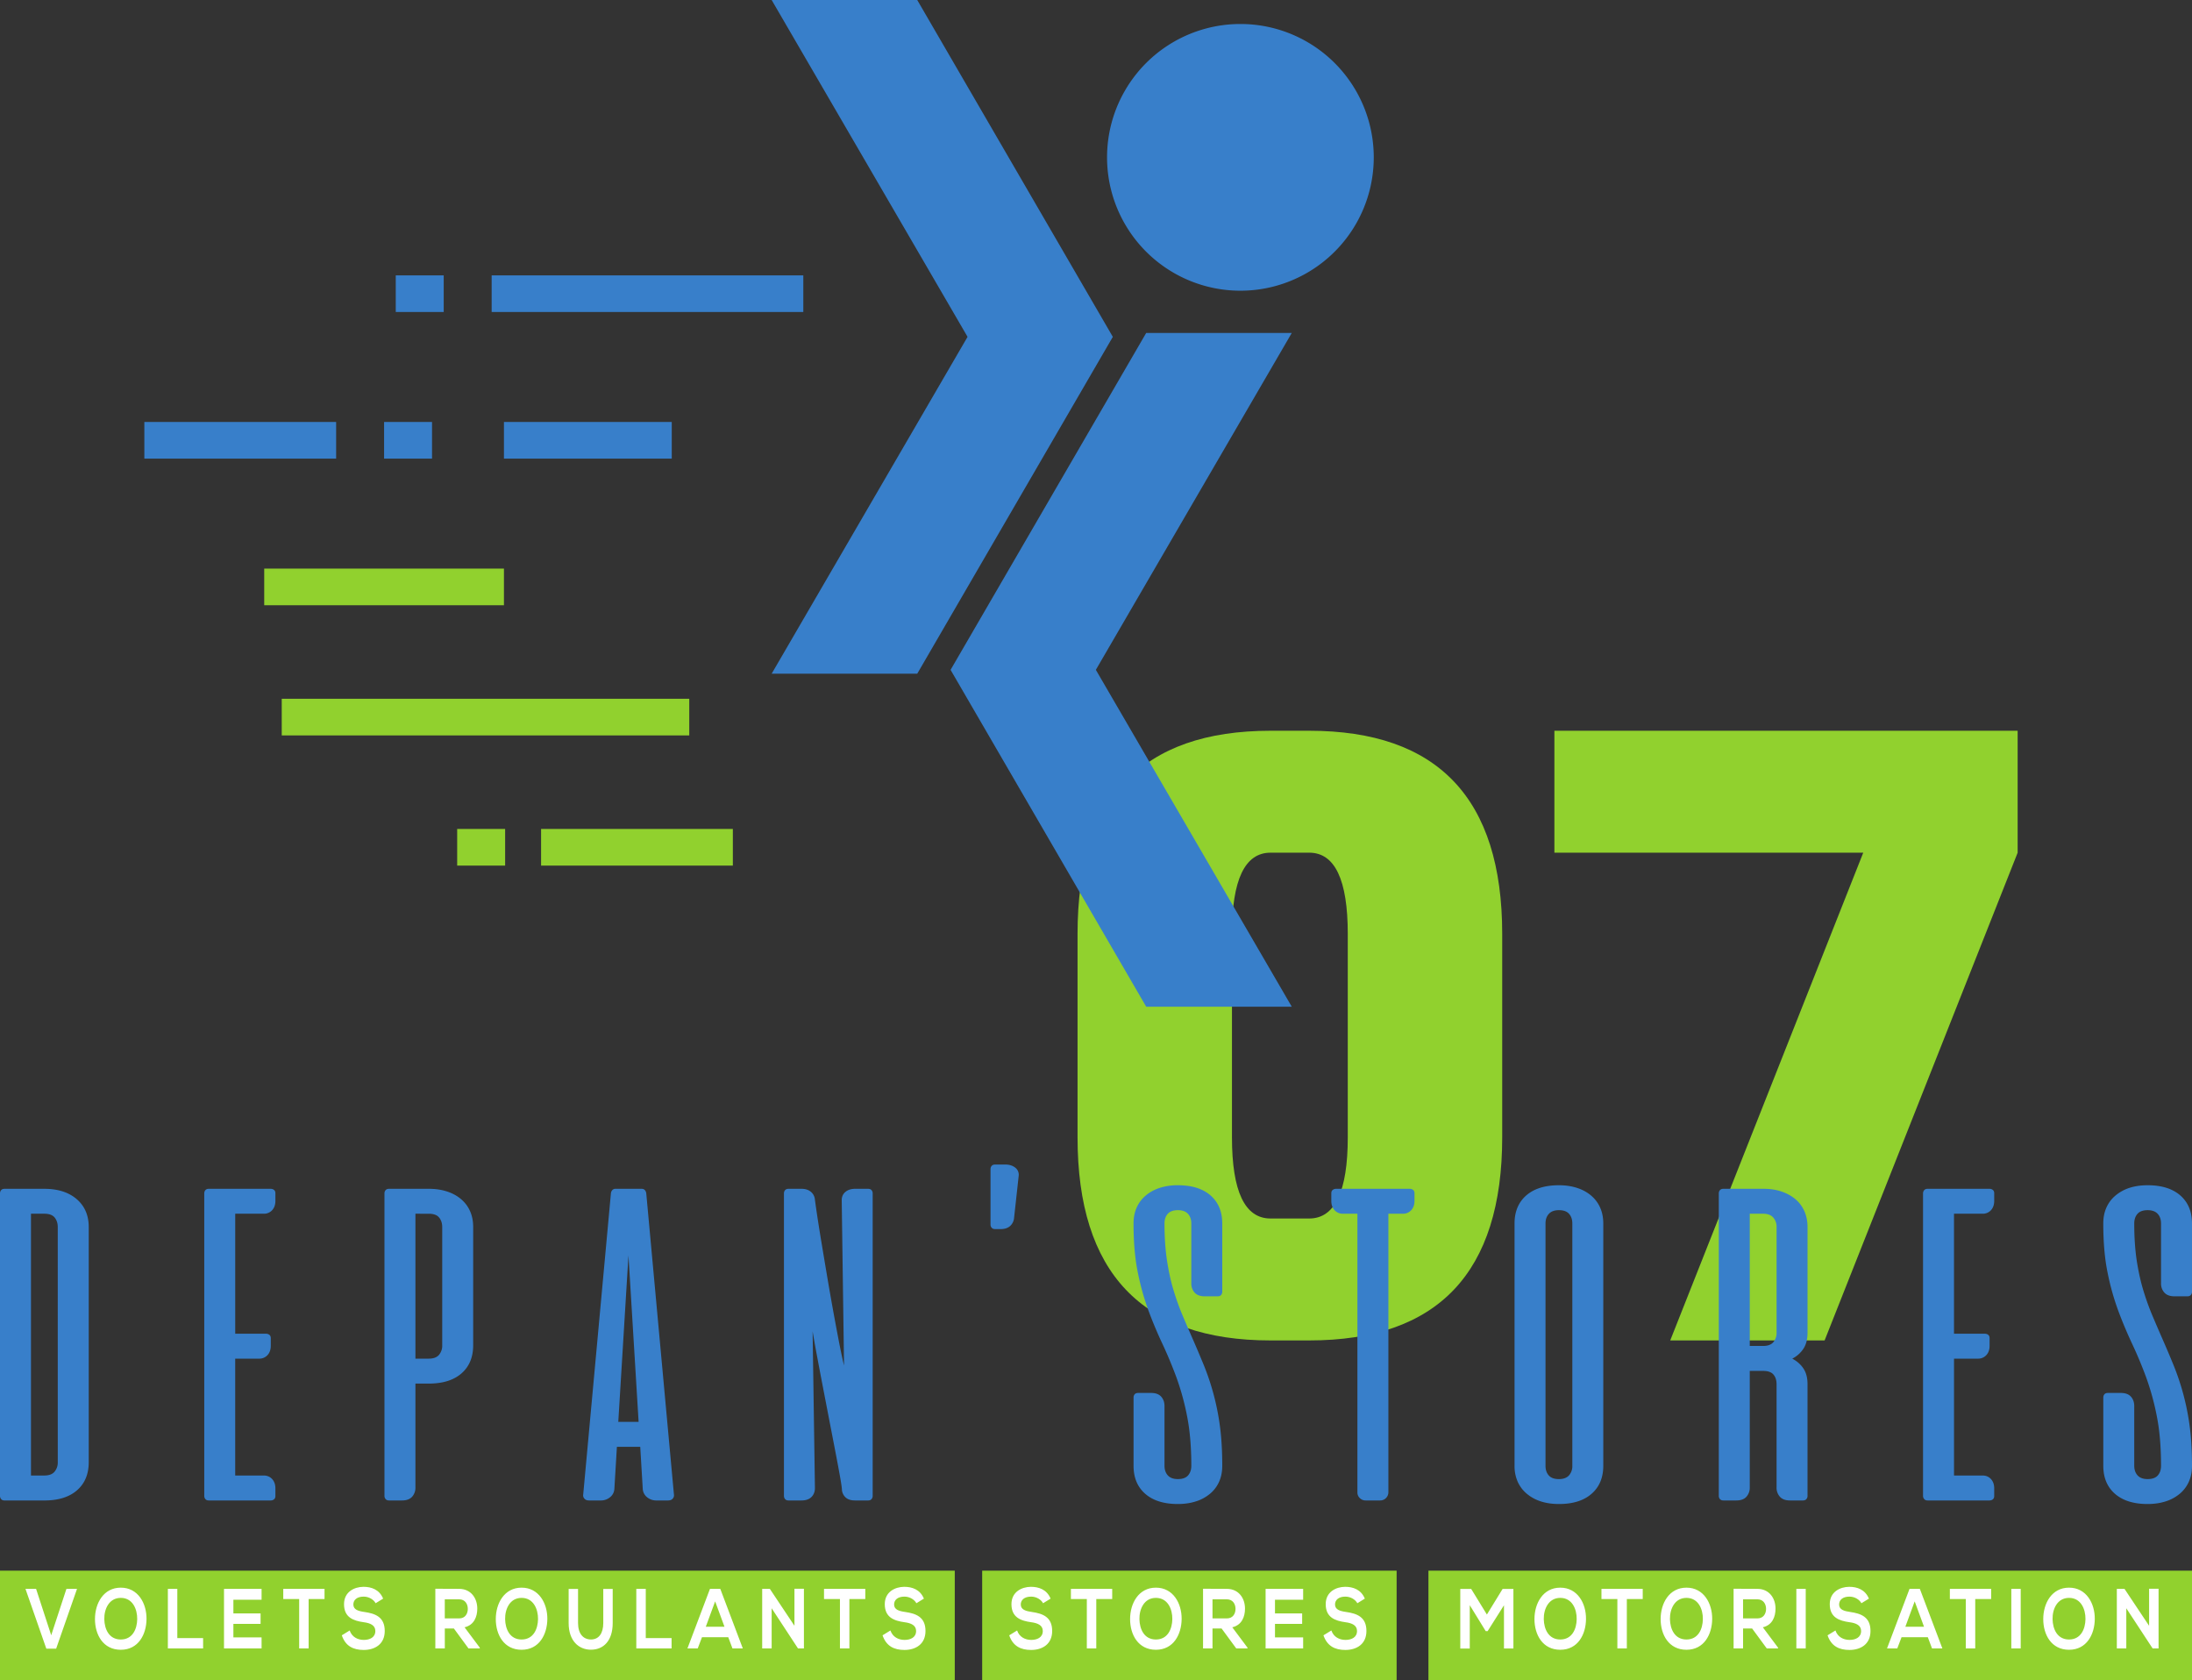 <svg xmlns="http://www.w3.org/2000/svg" width="483.724" height="370.75" viewBox="0 0 127.985 98.094"><rect x="0" y="0" width="127.985" height="98.094" fill="#333333" stroke="none"/><path d="M74.185 49.784c-1.503 0-2.254 1.584-2.254 4.746v11.867c0 3.164.75 4.746 2.254 4.746h2.255c1.502 0 2.253-1.582 2.253-4.746V54.53c0-3.162-.751-4.746-2.253-4.746zm-11.27 4.746c0-7.91 3.756-11.865 11.27-11.865h2.255c7.513 0 11.27 3.955 11.27 11.865v11.867c0 7.91-3.757 11.865-11.27 11.865h-2.255c-7.514 0-11.27-3.955-11.27-11.865zm0 0M108.79 49.784H90.757v-7.119h27.048v7.12l-11.271 28.477H97.52zm0 0" fill="#91d12e"/><path d="M28.706 16.078h18.197v2.138H28.706zm0 0M23.107 16.078h2.8v2.138h-2.8zm0 0M22.426 24.637h2.799v2.14h-2.799zm0 0M8.428 24.637h11.198v2.14H8.428zm0 0" fill="#387fca"/><path d="M15.427 33.196h13.997v2.14H15.427zm0 0M16.45 40.797h23.794v2.14H16.45zm0 0M31.592 48.398h11.197v2.14H31.592zm0 0M26.693 48.398h2.8v2.14h-2.8zm0 0" fill="#91d12e"/><path d="M29.424 24.637h9.798v2.14h-9.798zm0 0" fill="#387fca"/><path d="M72.424 1.401a7.786 7.786 0 1 1 0 15.572 7.786 7.786 0 1 1 0-15.572M63.984 39.109L75.423 19.44h-8.5L55.502 39.11l11.421 19.667h8.5zm0 0M56.493 19.667L45.055 0h8.5l11.42 19.667-11.42 19.668h-8.5zm0 0" fill="#387fca" fill-rule="evenodd"/><path d="M3.372 71.644c0-.224-.06-.41-.182-.56-.121-.145-.32-.22-.6-.22h-.782v15.284h.781c.27 0 .469-.073.594-.22a.832.832 0 0 0 .19-.559zM2.59 69.41c.793 0 1.421.201 1.89.604.467.403.701.946.701 1.631V85.37c0 .694-.227 1.24-.68 1.638-.455.398-1.092.598-1.91.598H.27c-.09 0-.158-.027-.202-.078A.289.289 0 0 1 0 87.332v-17.65c0-.079.022-.143.068-.196.044-.05.111-.077.202-.077zm0 0M15.796 69.409c.082 0 .15.022.203.065.054.043.081.109.081.194v.442c0 .226-.063.408-.188.546a.641.641 0 0 1-.5.208h-1.658v7.006h1.794c.08 0 .147.022.2.065.056.043.082.109.082.194v.443c0 .226-.063.408-.189.545a.639.639 0 0 1-.498.208h-1.39v6.823h1.66c.206 0 .372.07.499.21.125.137.188.32.188.545v.441c0 .087-.027.152-.081.196a.308.308 0 0 1-.203.065h-3.6c-.091 0-.159-.026-.203-.079a.283.283 0 0 1-.067-.194v-17.65c0-.079.022-.143.067-.196.044-.05.112-.077.203-.077zm0 0M24.256 70.864v8.461h.783c.269 0 .467-.073.593-.22a.826.826 0 0 0 .188-.56v-6.9c0-.225-.06-.411-.182-.56-.12-.146-.32-.22-.599-.22zm.783-1.455c.386 0 .739.052 1.058.156.32.103.594.253.823.448.23.195.405.428.526.702.122.273.182.582.182.93v6.9c0 .694-.227 1.24-.68 1.639-.455.398-1.092.597-1.909.597h-.783v6.056a.79.79 0 0 1-.195.553c-.131.143-.327.215-.587.215h-.756c-.09 0-.158-.027-.202-.079a.283.283 0 0 1-.068-.194v-17.65c0-.079.022-.143.068-.196.044-.05.111-.077.202-.077zm0 0M36.1 83.017h1.187l-.593-9.722zm1.363-13.608c.08 0 .144.026.19.077a.354.354 0 0 1 .08.182l1.618 17.611a.277.277 0 0 1-.074.22c-.058.071-.15.106-.276.106h-.661a.836.836 0 0 1-.56-.19.672.672 0 0 1-.25-.46l-.148-2.483h-1.363l-.149 2.484a.672.672 0 0 1-.25.46.836.836 0 0 1-.559.189H34.4c-.125 0-.218-.035-.276-.105a.276.276 0 0 1-.074-.22l1.62-17.612a.341.341 0 0 1 .08-.182.242.242 0 0 1 .19-.077zm0 0M50.684 69.409c.09 0 .157.026.203.077a.293.293 0 0 1 .066.196v17.65a.288.288 0 0 1-.066.194c-.046.053-.113.079-.203.079h-.755c-.234 0-.415-.054-.54-.163a.683.683 0 0 1-.23-.435c0-.104-.033-.346-.1-.728a110.88 110.88 0 0 0-.257-1.385 462.86 462.86 0 0 0-.345-1.786l-.377-1.957c-.126-.653-.246-1.28-.357-1.878a69.326 69.326 0 0 1-.277-1.546l.135 9.11c.008.226-.054.41-.189.553-.135.143-.333.215-.594.215h-.755c-.09 0-.157-.027-.203-.079a.283.283 0 0 1-.067-.194v-17.65c0-.079.022-.143.067-.196.046-.05.113-.077.203-.077h.755c.225 0 .407.058.547.175a.66.66 0 0 1 .236.462c.018.137.058.423.121.851.064.429.145.94.243 1.534.099.593.206 1.239.324 1.936a168.95 168.95 0 0 0 .708 3.932c.113.58.213 1.057.304 1.429l-.135-9.656c0-.2.072-.36.215-.481.145-.121.334-.182.568-.182zm0 0M57.834 68.265c0-.078.022-.143.067-.195.046-.053.112-.078.203-.078h.594c.232 0 .427.061.58.182a.52.52 0 0 1 .2.481l-.268 2.443a.713.713 0 0 1-.23.481c-.135.122-.32.182-.553.182h-.323c-.091 0-.158-.026-.203-.078a.283.283 0 0 1-.067-.195zm0 0M70.34 75.686c-.261 0-.458-.072-.588-.215a.787.787 0 0 1-.194-.551v-3.484c0-.234-.066-.423-.196-.565-.132-.143-.326-.215-.588-.215-.269 0-.467.072-.593.215-.127.142-.189.33-.189.565 0 .788.047 1.5.142 2.132.094.632.222 1.217.383 1.754.163.538.345 1.045.548 1.52.202.478.406.952.614 1.424.207.472.41.956.613 1.45a14.51 14.51 0 0 1 .932 3.522c.094.693.14 1.473.14 2.34 0 .345-.06.655-.181.928a1.935 1.935 0 0 1-.527.702 2.394 2.394 0 0 1-.823.449c-.32.103-.672.156-1.06.156-.816 0-1.453-.2-1.908-.598-.455-.399-.68-.944-.68-1.637v-3.979c0-.077.021-.142.067-.194.045-.053.113-.077.202-.077h.756c.26 0 .456.07.585.213.131.144.197.328.197.553v3.484c0 .232.065.421.196.565.13.143.325.214.586.214.27 0 .468-.071.594-.214.126-.144.19-.333.19-.565 0-1.11-.084-2.08-.251-2.912a15.04 15.04 0 0 0-.627-2.269 25.156 25.156 0 0 0-.809-1.936 25.122 25.122 0 0 1-.81-1.929 15.058 15.058 0 0 1-.627-2.236c-.166-.815-.25-1.769-.25-2.86 0-.346.061-.656.182-.929.122-.273.297-.507.527-.701.228-.196.501-.345.817-.45a3.387 3.387 0 0 1 1.064-.155c.82 0 1.455.2 1.91.598.453.398.68.944.68 1.637v3.977a.292.292 0 0 1-.066.196c-.045.05-.113.077-.202.077zm0 0M82.305 69.409c.081 0 .149.022.202.065.055.043.082.109.082.194v.442c0 .226-.064.408-.19.546a.641.641 0 0 1-.498.208h-.837v16.272a.478.478 0 0 1-.486.469h-.836a.476.476 0 0 1-.344-.137.44.44 0 0 1-.142-.332V70.864h-.836a.639.639 0 0 1-.499-.208c-.127-.138-.189-.32-.189-.546v-.442c0-.085.027-.151.082-.194a.315.315 0 0 1 .2-.065zm0 0M91.804 71.436c0-.234-.064-.423-.19-.565-.126-.143-.323-.215-.593-.215-.26 0-.456.072-.587.215-.131.142-.196.33-.196.565v14.142c0 .232.062.421.189.565.125.143.324.215.594.215.26 0 .456-.072.587-.215a.812.812 0 0 0 .196-.565zm-3.374 0c0-.693.227-1.239.68-1.637.456-.398 1.092-.598 1.91-.598.388 0 .74.052 1.06.156.319.103.593.253.823.449.229.194.404.428.525.701.122.273.184.583.184.93v14.14c0 .694-.228 1.24-.683 1.638-.454.398-1.09.598-1.908.598-.396 0-.751-.053-1.065-.156a2.42 2.42 0 0 1-.818-.45 1.967 1.967 0 0 1-.526-.7 2.266 2.266 0 0 1-.182-.93zm0 0M102.164 70.864v7.72h.782c.27 0 .469-.073.594-.22a.833.833 0 0 0 .19-.56v-6.16a.815.815 0 0 0-.197-.56c-.13-.145-.326-.22-.587-.22zm.81-1.455c.386 0 .737.054 1.051.161.316.11.586.26.81.45.225.191.398.424.52.7.121.278.182.587.182.924v6.16c0 .382-.078.695-.237.937a1.71 1.71 0 0 1-.655.584c.28.148.498.34.655.58.159.238.237.542.237.916v6.51a.283.283 0 0 1-.067.195c-.046.052-.113.079-.203.079h-.755c-.26 0-.458-.072-.587-.215a.783.783 0 0 1-.196-.553v-6.016c0-.235-.06-.424-.182-.567-.122-.142-.322-.213-.6-.213h-.783v6.796a.79.79 0 0 1-.196.553c-.13.143-.325.215-.587.215h-.755c-.09 0-.157-.027-.203-.079a.29.29 0 0 1-.067-.194v-17.65c0-.079.023-.143.067-.196.046-.05.113-.077.203-.077zm0 0M116.155 69.409c.08 0 .147.022.201.065.054.043.081.109.081.194v.442c0 .226-.063.408-.188.546a.641.641 0 0 1-.5.208h-1.66v7.006h1.794c.082 0 .15.022.203.065.055.043.081.109.081.194v.443c0 .226-.063.408-.189.545a.641.641 0 0 1-.498.208h-1.39v6.823h1.66c.206 0 .372.07.499.21.125.137.188.32.188.545v.441c0 .087-.027.152-.081.196a.307.307 0 0 1-.201.065h-3.604c-.09 0-.157-.026-.2-.079a.284.284 0 0 1-.07-.194v-17.65c0-.079.024-.143.07-.196.043-.05.11-.077.2-.077zm0 0M126.96 75.686c-.26 0-.456-.072-.587-.215a.788.788 0 0 1-.196-.551v-3.484c0-.234-.064-.423-.195-.565-.131-.143-.326-.215-.587-.215-.27 0-.468.072-.593.215-.127.142-.189.33-.189.565 0 .788.047 1.5.14 2.132.096.632.224 1.217.385 1.754.163.538.345 1.045.547 1.52.203.478.407.952.614 1.424.208.472.412.956.614 1.45a14.51 14.51 0 0 1 .932 3.522c.093.693.14 1.473.14 2.34 0 .345-.06.655-.182.928a1.935 1.935 0 0 1-.526.702 2.394 2.394 0 0 1-.823.449c-.32.103-.672.156-1.06.156-.817 0-1.453-.2-1.908-.598-.455-.399-.68-.944-.68-1.637v-3.979c0-.077.021-.142.067-.194.044-.053.111-.077.202-.077h.755c.26 0 .457.07.586.213.131.144.197.328.197.553v3.484c0 .232.065.421.196.565.13.143.325.214.586.214.27 0 .468-.071.594-.214.126-.144.188-.333.188-.565 0-1.11-.082-2.08-.25-2.912a15.04 15.04 0 0 0-.626-2.269 24.624 24.624 0 0 0-.81-1.936 25.68 25.68 0 0 1-.81-1.929 14.894 14.894 0 0 1-.626-2.236c-.167-.815-.25-1.769-.25-2.86 0-.346.06-.656.182-.929.121-.273.296-.507.527-.701a2.4 2.4 0 0 1 .815-.45c.315-.103.67-.155 1.066-.155.82 0 1.455.2 1.91.598.453.398.68.944.68 1.637v3.977a.286.286 0 0 1-.067.196c-.046.05-.112.077-.201.077zm0 0" fill="#387fca"/><path d="M55.746 98.094H0v-6.39h55.746zm0 0" fill="#91d12e"/><path d="M3.278 96.259h-.573l-1.218-3.492h.62l.883 2.708.888-2.708h.619zm0 0M6.09 94.54c.012.57.271 1.183.963 1.183.69 0 .95-.616.958-1.188.008-.586-.268-1.242-.958-1.242-.692 0-.976.66-.963 1.247m2.465-.015c-.008.9-.473 1.798-1.502 1.798-1.031 0-1.508-.879-1.508-1.792 0-.915.494-1.835 1.508-1.835 1.009 0 1.51.92 1.502 1.83M10.353 92.767v2.872h1.506v.606H9.801v-3.478zm0 0M15.273 96.245h-2.194v-3.478h2.194v.635h-1.646v.8h1.588v.611h-1.588v.786h1.646zm0 0M17.468 93.362h-.929v-.595h2.41v.595h-.928v2.883h-.553zm0 0M21.931 93.606c-.1-.198-.376-.387-.694-.387-.41 0-.606.204-.606.461 0 .304.3.388.653.437.61.09 1.18.279 1.18 1.108 0 .776-.578 1.108-1.231 1.108-.598 0-1.06-.218-1.276-.854l.46-.283c.13.382.469.551.824.551.347 0 .674-.144.674-.522 0-.328-.288-.461-.678-.511-.598-.084-1.15-.273-1.15-1.054 0-.715.593-1.008 1.133-1.013.457 0 .93.154 1.151.69zm0 0M25.97 93.377v1.114h.841c.353 0 .503-.279.503-.557s-.156-.557-.503-.557zm2.043 2.868h-.658l-.853-1.163h-.531v1.163h-.553V92.76c.464 0 .929.006 1.393.006.692.004 1.056.551 1.056 1.152 0 .477-.185.96-.742 1.093l.888 1.188zm0 0M29.493 94.54c.012.57.271 1.183.962 1.183.69 0 .95-.616.959-1.188.008-.586-.269-1.242-.96-1.242-.69 0-.974.66-.961 1.247m2.465-.015c-.008.9-.473 1.798-1.503 1.798-1.03 0-1.507-.879-1.507-1.792 0-.915.494-1.835 1.507-1.835 1.008 0 1.511.92 1.503 1.83M35.774 92.77v1.994c0 1.028-.532 1.555-1.27 1.555-.702 0-1.302-.507-1.302-1.555V92.77h.549v1.993c0 .625.302.959.758.959s.715-.363.715-.96v-1.992zm0 0M37.705 92.767v2.872h1.507v.606h-2.06v-3.478zm0 0M41.755 93.497l-.545 1.48H42.3zm.766 2.092h-1.533l-.25.656h-.6l1.315-3.478h.603l1.315 3.478h-.604zm0 0M46.386 92.761h.553v3.484h-.343v.004l-1.541-2.35v2.346h-.553v-3.478h.448l1.436 2.155zm0 0M49.042 93.362h-.93v-.595h2.411v.595h-.929v2.883h-.552zm0 0M53.505 93.606c-.1-.198-.376-.387-.694-.387-.411 0-.607.204-.607.461 0 .304.3.388.653.437.61.09 1.18.279 1.18 1.108 0 .776-.577 1.108-1.23 1.108-.599 0-1.06-.218-1.277-.854l.46-.283c.13.382.47.551.825.551.347 0 .674-.144.674-.522 0-.328-.288-.461-.678-.511-.599-.084-1.151-.273-1.151-1.054 0-.715.594-1.008 1.134-1.013.456 0 .93.154 1.15.69zm0 0" fill="#fff"/><path d="M127.985 98.094H83.403v-6.39h44.582zm0 0" fill="#91d12e"/><path d="M87.813 93.725l-.955 1.511h-.11l-.932-1.516v2.53h-.554v-3.48h.637l.917 1.496.917-1.495h.631v3.478h-.551zm0 0M90.137 94.54c.013.57.273 1.183.964 1.183.69 0 .95-.616.957-1.188.01-.586-.267-1.242-.957-1.242s-.976.66-.964 1.247m2.466-.015c-.007.9-.473 1.798-1.502 1.798-1.03 0-1.508-.879-1.508-1.792 0-.915.495-1.835 1.508-1.835 1.008 0 1.511.92 1.502 1.83M94.434 93.362h-.929v-.595h2.41v.595h-.928v2.883h-.553zm0 0M97.504 94.54c.013.57.272 1.183.964 1.183.69 0 .95-.616.957-1.188.01-.586-.267-1.242-.957-1.242-.692 0-.976.66-.964 1.247m2.466-.015c-.008.9-.473 1.798-1.502 1.798-1.031 0-1.508-.879-1.508-1.792 0-.915.493-1.835 1.508-1.835 1.008 0 1.51.92 1.502 1.83M101.772 93.377v1.114h.84c.354 0 .504-.279.504-.557s-.156-.557-.503-.557zm2.043 2.868h-.658l-.854-1.163h-.53v1.163h-.553V92.76c.464 0 .928.006 1.393.006.692.004 1.055.551 1.055 1.152 0 .477-.184.96-.74 1.093l.887 1.188zm0 0M104.884 92.767h.548v3.477h-.548zm0 0M108.682 93.606c-.1-.198-.376-.387-.695-.387-.41 0-.606.204-.606.461 0 .304.3.388.652.437.612.09 1.18.279 1.18 1.108 0 .776-.578 1.108-1.23 1.108-.6 0-1.06-.218-1.277-.854l.461-.283c.128.382.469.551.824.551.348 0 .674-.144.674-.522 0-.328-.288-.461-.678-.511-.598-.084-1.152-.273-1.152-1.054 0-.715.595-1.008 1.136-1.013.456 0 .928.154 1.15.69zm0 0M111.793 93.497l-.544 1.48h1.089zm.767 2.092h-1.533l-.25.656h-.599l1.314-3.478h.603l1.315 3.478h-.604zm0 0M114.777 93.362h-.93v-.595h2.411v.595h-.929v2.883h-.552zm0 0M117.435 92.767h.549v3.477h-.549zm0 0M119.844 94.54c.012.57.271 1.183.962 1.183.692 0 .95-.616.959-1.188.008-.586-.267-1.242-.96-1.242-.69 0-.974.66-.961 1.247m2.465-.015c-.008.9-.474 1.798-1.503 1.798-1.03 0-1.506-.879-1.506-1.792 0-.915.493-1.835 1.506-1.835 1.01 0 1.511.92 1.503 1.83M125.48 92.761h.553v3.484h-.344v.004l-1.54-2.35v2.346h-.553v-3.478h.448l1.436 2.155zm0 0" fill="#fff"/><path d="M81.545 98.094H57.347v-6.39h24.198zm0 0" fill="#91d12e"/><path d="M60.902 93.606c-.1-.198-.377-.387-.694-.387-.41 0-.608.204-.608.461 0 .304.302.388.653.437.612.09 1.18.279 1.18 1.108 0 .776-.577 1.108-1.23 1.108-.599 0-1.059-.218-1.277-.854l.46-.283c.13.382.47.551.825.551.348 0 .675-.144.675-.522 0-.328-.29-.461-.678-.511-.6-.084-1.152-.273-1.152-1.054 0-.715.594-1.008 1.134-1.013.456 0 .93.154 1.152.69zm0 0M63.457 93.362h-.93v-.595h2.412v.595h-.93v2.883h-.552zm0 0M66.528 94.54c.012.57.271 1.183.961 1.183.692 0 .951-.616.96-1.188.008-.586-.268-1.242-.96-1.242-.69 0-.974.66-.961 1.247m2.465-.015c-.008.9-.473 1.798-1.504 1.798-1.029 0-1.506-.879-1.506-1.792 0-.915.494-1.835 1.506-1.835 1.01 0 1.512.92 1.504 1.83M70.795 93.377v1.114h.84c.354 0 .504-.279.504-.557s-.156-.557-.503-.557zm2.043 2.868h-.656l-.855-1.163h-.532v1.163h-.552V92.76c.464 0 .929.006 1.393.006.692.004 1.056.551 1.056 1.152 0 .477-.185.96-.742 1.093l.888 1.188zm0 0M76.087 96.245h-2.192v-3.478h2.192v.635h-1.644v.8h1.586v.611h-1.586v.786h1.644zm0 0M79.251 93.606c-.1-.198-.378-.387-.696-.387-.41 0-.606.204-.606.461 0 .304.3.388.653.437.612.09 1.18.279 1.18 1.108 0 .776-.578 1.108-1.231 1.108-.598 0-1.058-.218-1.278-.854l.462-.283c.13.382.469.551.826.551.345 0 .672-.144.672-.522 0-.328-.288-.461-.678-.511-.598-.084-1.15-.273-1.15-1.054 0-.715.593-1.008 1.134-1.013.456 0 .93.154 1.15.69zm0 0" fill="#fff"/></svg>
